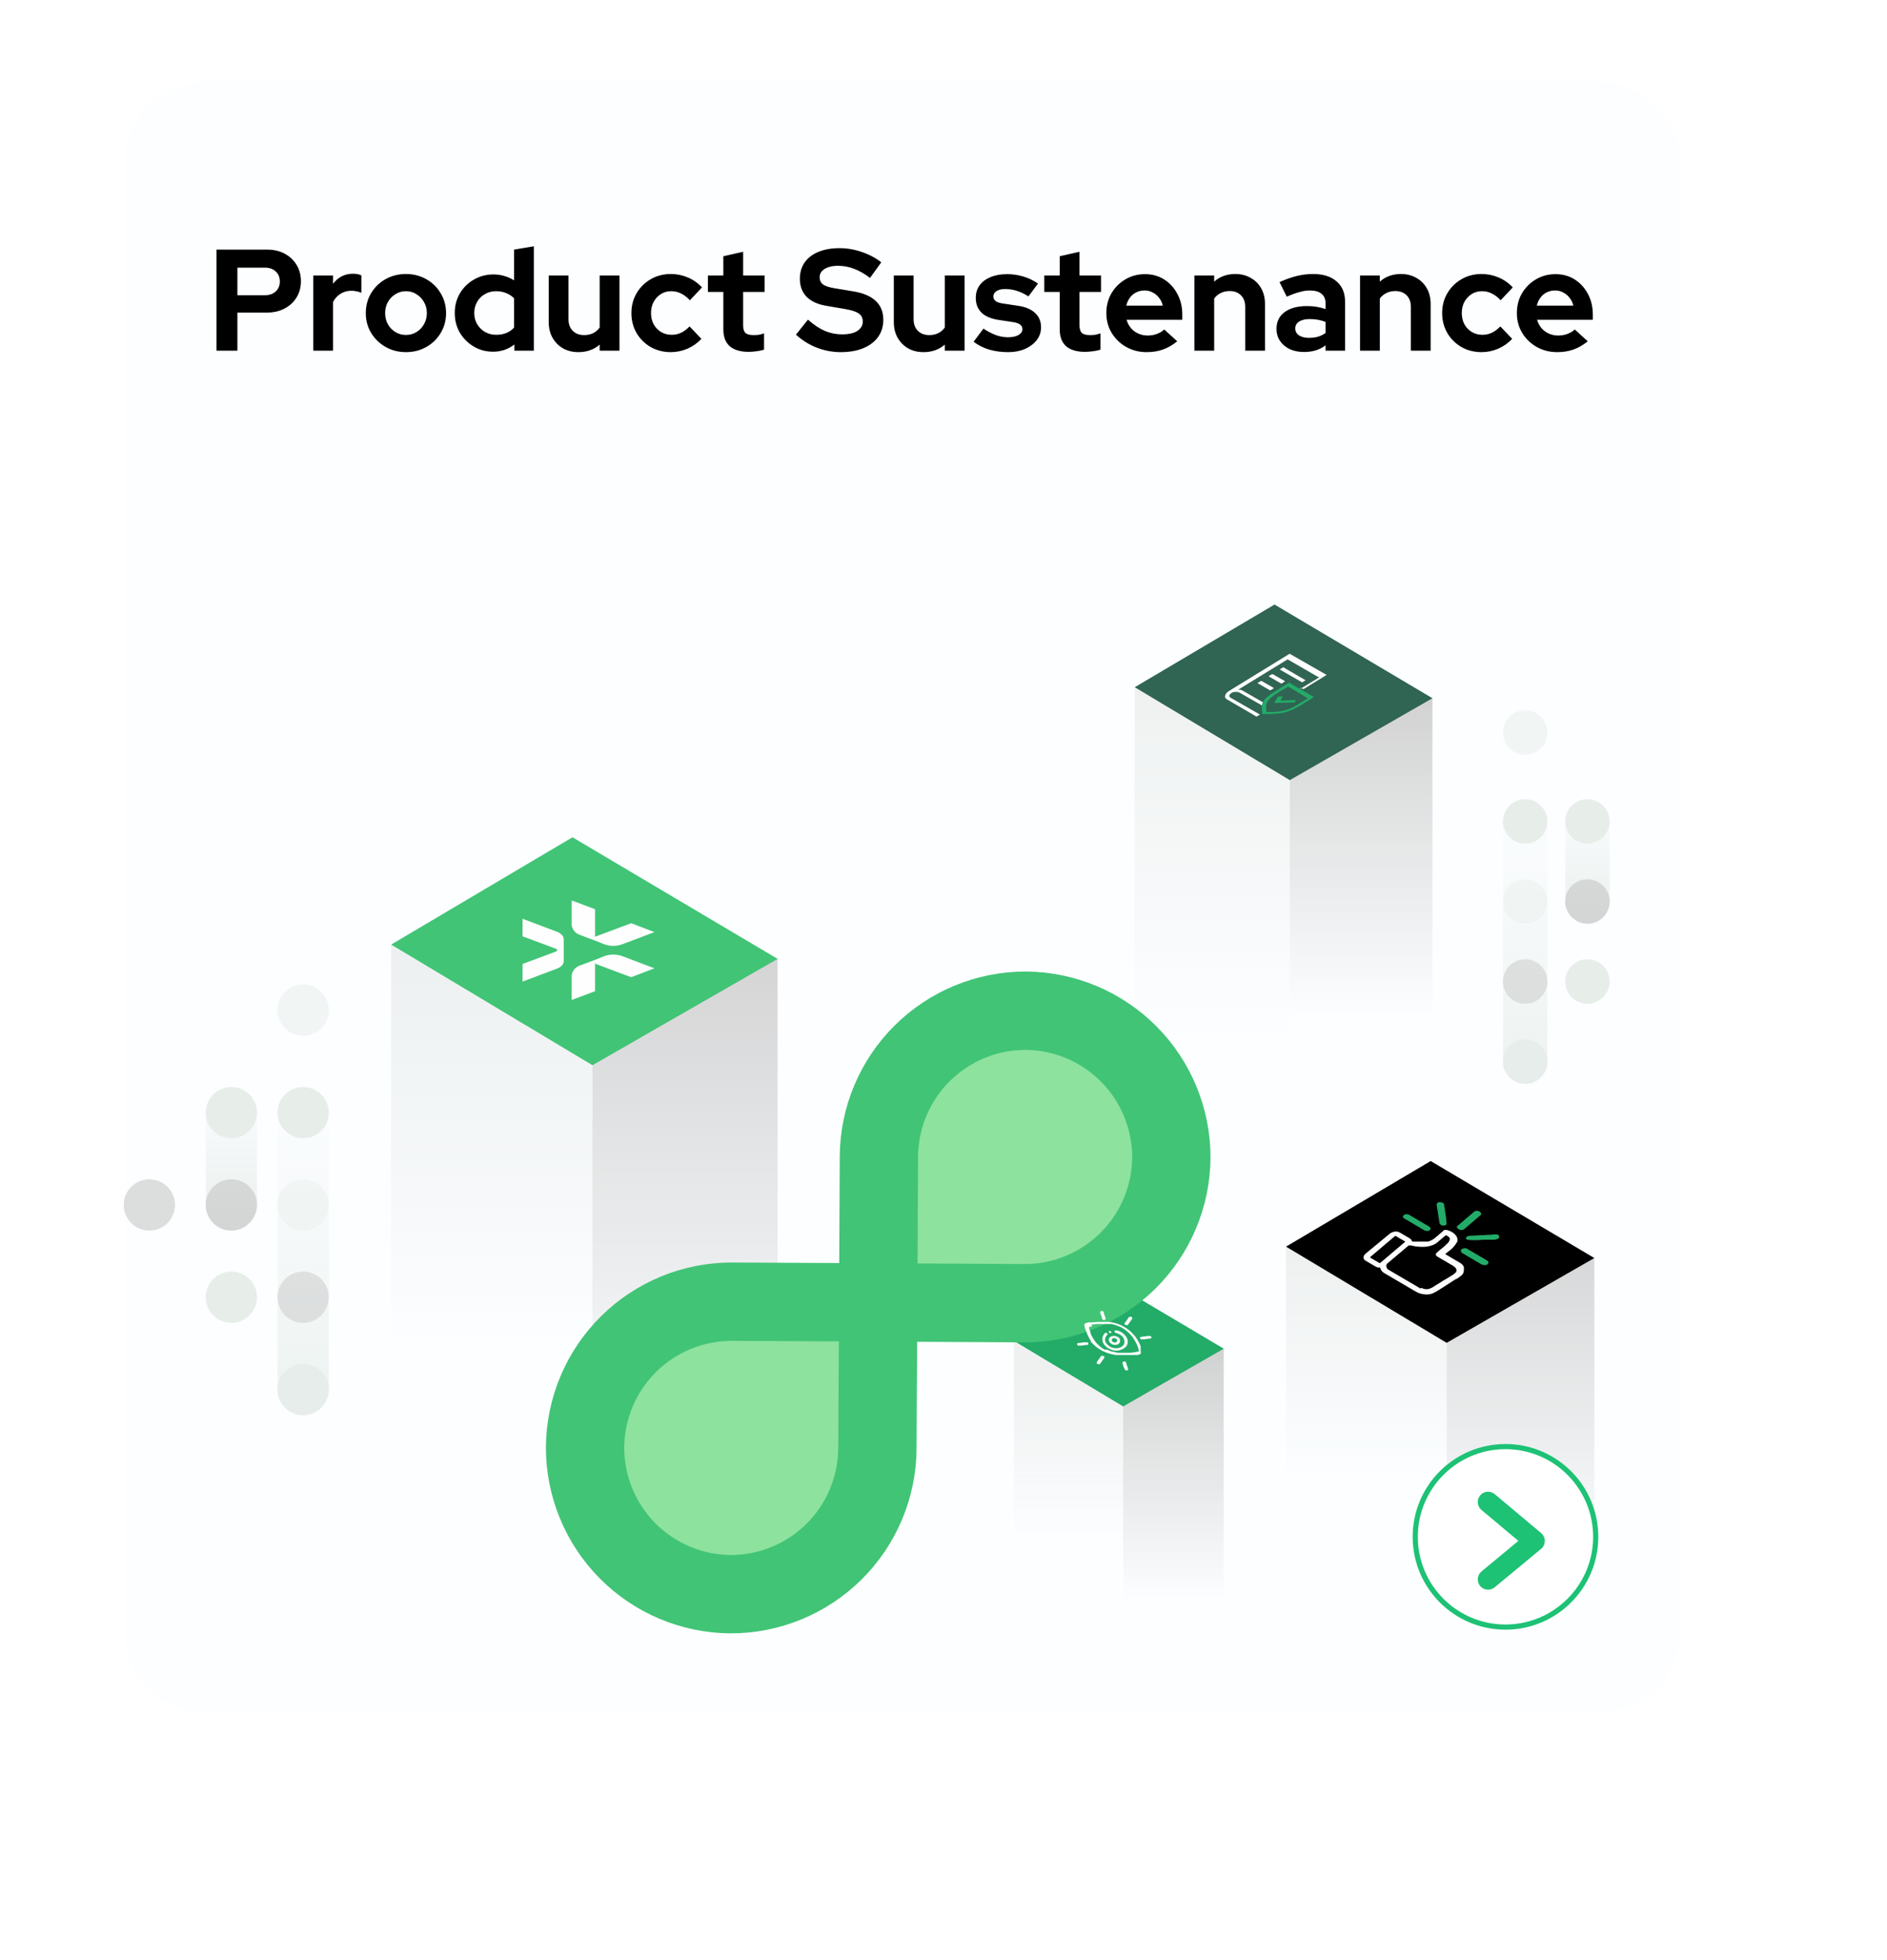 <svg xmlns="http://www.w3.org/2000/svg" width="183" height="190" viewBox="0 0 183 190" fill="none"><g filter="url(#filter0_d_5428_6135)"><path d="M12 16C12 11.582 15.582 8 20 8H155C159.418 8 163 11.582 163 16V158C163 162.418 159.418 166 155 166H20C15.582 166 12 162.418 12 158V16Z" fill="#FCFEFF"></path></g><rect x="19.953" y="119.309" width="13.919" height="4.971" rx="2.486" transform="rotate(-90 19.953 119.309)" fill="url(#paint0_linear_5428_6135)"></rect><rect x="26.913" y="137.204" width="31.815" height="4.971" rx="2.486" transform="rotate(-90 26.913 137.204)" fill="url(#paint1_linear_5428_6135)"></rect><circle opacity="0.5" cx="14.486" cy="116.824" r="2.486" transform="rotate(-90 14.486 116.824)" fill="#BDBDBD"></circle><circle opacity="0.5" cx="22.439" cy="116.824" r="2.486" transform="rotate(-90 22.439 116.824)" fill="#BDBDBD"></circle><circle cx="22.439" cy="125.77" r="2.486" transform="rotate(-90 22.439 125.77)" fill="#E7EEEA"></circle><circle cx="29.399" cy="134.719" r="2.486" transform="rotate(-90 29.399 134.719)" fill="#E6EDEA"></circle><circle opacity="0.4" cx="29.399" cy="125.769" r="2.486" transform="rotate(-90 29.399 125.769)" fill="#BDBDBD"></circle><circle opacity="0.4" cx="29.399" cy="116.824" r="2.486" transform="rotate(-90 29.399 116.824)" fill="#E7EEEA"></circle><circle opacity="0.5" cx="29.399" cy="97.932" r="2.486" transform="rotate(-90 29.399 97.932)" fill="#E7EFEB"></circle><circle cx="29.399" cy="107.874" r="2.486" transform="rotate(-90 29.399 107.874)" fill="#E7EEEA"></circle><circle cx="22.439" cy="107.874" r="2.486" transform="rotate(-90 22.439 107.874)" fill="#E7EEEA"></circle><rect width="12.071" height="4.311" rx="2.156" transform="matrix(4.37114e-08 -1 -1 -4.37114e-08 156.102 89.559)" fill="url(#paint2_linear_5428_6135)"></rect><rect width="27.591" height="4.311" rx="2.156" transform="matrix(4.37114e-08 -1 -1 -4.37114e-08 150.067 105.079)" fill="url(#paint3_linear_5428_6135)"></rect><circle opacity="0.5" cx="2.156" cy="2.156" r="2.156" transform="matrix(4.37114e-08 -1 -1 -4.37114e-08 156.102 89.559)" fill="#BDBDBD"></circle><circle cx="2.156" cy="2.156" r="2.156" transform="matrix(4.37114e-08 -1 -1 -4.37114e-08 156.102 97.317)" fill="#E7EEEA"></circle><circle cx="2.156" cy="2.156" r="2.156" transform="matrix(4.37114e-08 -1 -1 -4.37114e-08 150.067 105.079)" fill="#E6EDEA"></circle><circle opacity="0.4" cx="2.156" cy="2.156" r="2.156" transform="matrix(4.37114e-08 -1 -1 -4.37114e-08 150.067 97.316)" fill="#BDBDBD"></circle><circle opacity="0.4" cx="2.156" cy="2.156" r="2.156" transform="matrix(4.37114e-08 -1 -1 -4.37114e-08 150.067 89.559)" fill="#E7EEEA"></circle><circle opacity="0.5" cx="2.156" cy="2.156" r="2.156" transform="matrix(4.37114e-08 -1 -1 -4.37114e-08 150.067 73.175)" fill="#E7EFEB"></circle><circle cx="2.156" cy="2.156" r="2.156" transform="matrix(4.37114e-08 -1 -1 -4.37114e-08 150.067 81.797)" fill="#E7EEEA"></circle><circle cx="2.156" cy="2.156" r="2.156" transform="matrix(4.37114e-08 -1 -1 -4.37114e-08 156.102 81.797)" fill="#E7EEEA"></circle><path fill-rule="evenodd" clip-rule="evenodd" d="M50.778 92.117L57.453 103.275V159.781H37.929L37.93 91.579L50.778 92.117Z" fill="url(#paint4_linear_5428_6135)"></path><path fill-rule="evenodd" clip-rule="evenodd" d="M63.59 92.117L57.453 103.276V159.782H75.409V92.967L63.59 92.117Z" fill="url(#paint5_linear_5428_6135)"></path><path fill-rule="evenodd" clip-rule="evenodd" d="M57.456 103.276L37.933 91.579L55.52 81.176L75.412 92.967L57.456 103.276Z" fill="#41C476"></path><path fill-rule="evenodd" clip-rule="evenodd" d="M119.951 67.034L125.086 75.635V121.054L110.047 113.347V66.628L119.951 67.034Z" fill="url(#paint6_linear_5428_6135)"></path><path fill-rule="evenodd" clip-rule="evenodd" d="M129.815 67.032L125.085 75.633V121.493L138.916 116.414V67.693L129.815 67.032Z" fill="url(#paint7_linear_5428_6135)"></path><path fill-rule="evenodd" clip-rule="evenodd" d="M125.086 75.634L110.047 66.628L123.604 58.613L138.917 67.695L125.086 75.634Z" fill="#306453"></path><path fill-rule="evenodd" clip-rule="evenodd" d="M105.301 130.296L108.926 136.356V160.723H98.324V130.003L105.301 130.296Z" fill="url(#paint8_linear_5428_6135)"></path><path fill-rule="evenodd" clip-rule="evenodd" d="M112.256 130.295L108.923 136.356V160.722H118.675V130.758L112.256 130.295Z" fill="url(#paint9_linear_5428_6135)"></path><path fill-rule="evenodd" clip-rule="evenodd" d="M108.926 136.356L98.324 130.002L107.878 124.357L118.678 130.758L108.926 136.356Z" fill="#23AB68"></path><path fill-rule="evenodd" clip-rule="evenodd" d="M134.97 121.288L140.295 130.191V165.999H124.718V120.863L134.97 121.288Z" fill="url(#paint10_linear_5428_6135)"></path><path fill-rule="evenodd" clip-rule="evenodd" d="M145.199 121.289L140.299 130.192V166H154.621V121.969L145.199 121.289Z" fill="url(#paint11_linear_5428_6135)"></path><path fill-rule="evenodd" clip-rule="evenodd" d="M140.296 130.192L124.719 120.865L138.747 112.566L154.617 121.969L140.296 130.192Z" fill="black"></path><path fill-rule="evenodd" clip-rule="evenodd" d="M70.99 126.202L85.169 126.271L85.09 140.451C85.061 144.209 83.546 147.802 80.876 150.446C78.205 153.09 74.597 154.569 70.84 154.561C67.083 154.532 63.491 153.017 60.849 150.347C58.206 147.676 56.729 144.068 56.74 140.312C56.769 136.554 58.284 132.961 60.954 130.317C63.624 127.673 67.232 126.194 70.99 126.202Z" fill="#8DE29D"></path><path d="M70.99 126.202L85.169 126.271L85.09 140.451C85.061 144.209 83.546 147.802 80.876 150.446C78.205 153.09 74.597 154.569 70.84 154.561C67.083 154.532 63.491 153.017 60.849 150.347C58.206 147.676 56.729 144.068 56.74 140.312C56.769 136.554 58.284 132.961 60.954 130.317C63.624 127.673 67.232 126.194 70.99 126.202Z" stroke="#41C476" stroke-width="7.594" stroke-linecap="round" stroke-linejoin="round"></path><path fill-rule="evenodd" clip-rule="evenodd" d="M85.236 112.101L85.166 126.271L99.346 126.351C103.104 126.359 106.712 124.879 109.382 122.235C112.052 119.591 113.567 115.998 113.596 112.24C113.604 108.485 112.126 104.878 109.484 102.208C106.842 99.539 103.252 98.022 99.496 97.991C95.737 97.98 92.126 99.459 89.454 102.103C86.782 104.747 85.265 108.342 85.236 112.101Z" fill="#8DE29D"></path><path d="M85.236 112.101L85.166 126.271L99.346 126.351C103.104 126.359 106.712 124.879 109.382 122.235C112.052 119.591 113.567 115.998 113.596 112.24C113.604 108.485 112.126 104.878 109.484 102.208C106.842 99.539 103.252 98.022 99.496 97.991C95.737 97.98 92.126 99.459 89.454 102.103C86.782 104.747 85.265 108.342 85.236 112.101Z" stroke="#41C476" stroke-width="7.594" stroke-linecap="round" stroke-linejoin="round"></path><path fill-rule="evenodd" clip-rule="evenodd" d="M50.676 90.778L53.923 91.986C53.957 91.996 53.986 92.016 54.008 92.043C54.074 92.118 54.008 92.213 53.923 92.251L50.676 93.459V95.168L54.084 93.884C54.245 93.818 54.39 93.718 54.509 93.591C54.602 93.483 54.658 93.347 54.669 93.204V91.052C54.667 90.907 54.61 90.768 54.509 90.665C54.393 90.532 54.247 90.428 54.084 90.362L50.676 89.079V90.778Z" fill="#FEFEFE"></path><path fill-rule="evenodd" clip-rule="evenodd" d="M57.623 93.391L57.982 93.532L60.267 94.391L61.211 94.741L63.467 93.882L60.304 92.683C59.768 92.504 59.188 92.504 58.652 92.683L57.708 93.06L57.255 93.23L56.254 93.608C56.043 93.672 55.855 93.795 55.711 93.962C55.567 94.129 55.474 94.334 55.442 94.552V96.95L57.708 96.1V93.391H57.623Z" fill="#FEFEFE"></path><path fill-rule="evenodd" clip-rule="evenodd" d="M57.623 90.843L57.982 90.72L60.267 89.861L61.211 89.511L63.467 90.37L60.295 91.569C59.762 91.749 59.185 91.749 58.652 91.569L57.708 91.192L57.245 91.022L56.254 90.644C56.043 90.58 55.855 90.457 55.711 90.29C55.567 90.123 55.474 89.918 55.442 89.7V87.302L57.708 88.152V90.843H57.623Z" fill="#FEFEFE"></path><path fill-rule="evenodd" clip-rule="evenodd" d="M140.023 118.825C139.924 118.835 139.824 118.812 139.74 118.759C139.691 118.728 139.652 118.684 139.625 118.633C139.599 118.581 139.586 118.524 139.589 118.466L139.343 116.928C139.317 116.848 139.317 116.762 139.343 116.682C139.383 116.626 139.439 116.584 139.504 116.559C139.572 116.545 139.643 116.545 139.711 116.559C139.786 116.566 139.86 116.585 139.929 116.616C139.969 116.645 140.003 116.683 140.026 116.727C140.049 116.772 140.061 116.821 140.061 116.871C140.117 117.305 140.193 117.749 140.259 118.183C140.255 118.214 140.255 118.246 140.259 118.278C140.259 118.438 140.325 118.646 140.259 118.731C140.184 118.792 140.091 118.828 139.995 118.834M141.373 118.834L142.968 117.475C143.021 117.433 143.083 117.405 143.149 117.393C143.215 117.382 143.283 117.387 143.346 117.409C143.394 117.418 143.439 117.437 143.478 117.466C143.518 117.483 143.553 117.509 143.582 117.541C143.602 117.558 143.618 117.579 143.629 117.603C143.64 117.626 143.645 117.652 143.645 117.678C143.645 117.704 143.64 117.73 143.629 117.753C143.618 117.777 143.602 117.798 143.582 117.815L141.987 119.174C141.934 119.215 141.872 119.242 141.806 119.254C141.74 119.265 141.673 119.261 141.609 119.24C141.561 119.231 141.516 119.212 141.477 119.184C141.436 119.164 141.401 119.135 141.373 119.099C141.346 119.082 141.325 119.058 141.311 119.03C141.297 119.002 141.291 118.97 141.294 118.939C141.297 118.908 141.309 118.878 141.328 118.853C141.346 118.828 141.372 118.808 141.401 118.797L141.373 118.834ZM143.714 122.611L141.826 121.497C141.756 121.457 141.703 121.393 141.675 121.317C141.665 121.282 141.666 121.245 141.676 121.21C141.686 121.175 141.705 121.144 141.732 121.119C141.798 121.07 141.876 121.04 141.958 121.034C142.041 121.006 142.13 121.006 142.213 121.034L144.224 122.214C144.273 122.235 144.313 122.274 144.334 122.324C144.355 122.373 144.356 122.428 144.337 122.479L144.262 122.573C144.225 122.602 144.184 122.625 144.139 122.639C144.007 122.677 143.865 122.663 143.743 122.601L143.714 122.611ZM136.058 118.004C136.053 117.964 136.059 117.923 136.076 117.886C136.092 117.85 136.119 117.818 136.152 117.796C136.216 117.744 136.297 117.717 136.379 117.721C136.467 117.712 136.555 117.728 136.634 117.768L138.645 118.948C138.67 118.968 138.691 118.994 138.706 119.023C138.72 119.053 138.729 119.085 138.73 119.118C138.721 119.182 138.691 119.242 138.645 119.288C138.568 119.335 138.479 119.358 138.39 119.354C138.297 119.349 138.207 119.323 138.125 119.278L136.237 118.164C136.16 118.134 136.096 118.077 136.058 118.004ZM142.166 120.09C142.165 120.051 142.175 120.012 142.193 119.978C142.211 119.943 142.237 119.914 142.27 119.892C142.377 119.826 142.503 119.796 142.629 119.807H142.666L144.498 119.712H144.639C144.848 119.666 145.064 119.666 145.272 119.712C145.32 119.739 145.357 119.783 145.376 119.835C145.387 119.859 145.393 119.885 145.393 119.911C145.393 119.937 145.387 119.963 145.376 119.986C145.376 119.986 145.319 120.081 145.234 120.118C145.124 120.166 145.005 120.191 144.885 120.194H144.318H144.035H143.818C143.304 120.257 142.784 120.257 142.27 120.194C142.233 120.167 142.204 120.131 142.185 120.09H142.166Z" fill="#23AB68"></path><path fill-rule="evenodd" clip-rule="evenodd" d="M137.755 124.924L134.649 123.102C134.591 123.071 134.543 123.025 134.508 122.97C134.478 122.917 134.458 122.859 134.451 122.8C134.433 122.744 134.433 122.685 134.451 122.63C134.476 122.576 134.511 122.528 134.555 122.488L136.613 120.751C136.613 120.751 136.669 120.751 136.717 120.751H136.792H136.839C137.077 120.814 137.321 120.855 137.566 120.874C137.808 120.892 138.051 120.892 138.293 120.874C138.509 120.849 138.722 120.798 138.926 120.723C139.094 120.661 139.25 120.572 139.388 120.458L139.672 120.213L140.2 119.769C140.211 119.765 140.222 119.763 140.233 119.763C140.245 119.763 140.256 119.765 140.266 119.769L140.399 119.845L140.512 119.93C140.546 119.966 140.575 120.007 140.597 120.052C140.605 120.09 140.605 120.128 140.597 120.166C140.597 120.402 140.172 120.751 139.86 121.015L139.757 121.091L139.681 121.157L139.568 121.251C139.485 121.316 139.407 121.386 139.332 121.459C139.305 121.482 139.283 121.511 139.268 121.544C139.254 121.577 139.246 121.612 139.247 121.648C139.247 121.761 139.483 121.884 139.681 121.997L139.804 122.073L140.021 122.195L140.71 122.601C140.882 122.689 141.038 122.804 141.173 122.941C141.225 123.001 141.254 123.079 141.254 123.158C141.254 123.238 141.225 123.315 141.173 123.376C141.046 123.499 140.903 123.604 140.748 123.687L140.55 123.81L140.351 123.933L140.144 124.055L139.936 124.178L139.53 124.433L139.36 124.537L139.133 124.678C138.965 124.803 138.777 124.899 138.576 124.962C138.455 124.994 138.327 125.001 138.203 124.983C138.078 124.965 137.958 124.923 137.85 124.858M132.884 121.874L135.291 119.835C135.303 119.829 135.316 119.825 135.329 119.825C135.342 119.825 135.355 119.829 135.367 119.835L135.81 120.1L136.254 120.355V120.411L133.847 122.45C133.822 122.46 133.796 122.46 133.771 122.45L132.884 121.931C132.884 121.931 132.865 121.874 132.884 121.874ZM136.906 120.307C136.906 120.222 136.849 120.137 136.632 120.015L135.782 119.514C135.699 119.468 135.61 119.433 135.518 119.41C135.43 119.396 135.341 119.396 135.253 119.41C135.162 119.421 135.072 119.447 134.989 119.486C134.899 119.521 134.816 119.573 134.744 119.637L132.459 121.525C132.39 121.576 132.332 121.64 132.289 121.714C132.253 121.774 132.233 121.842 132.232 121.912C132.235 121.975 132.251 122.036 132.28 122.092C132.327 122.146 132.381 122.193 132.44 122.233L133.441 122.819L133.611 122.885H133.781C133.79 122.88 133.799 122.878 133.809 122.878C133.819 122.878 133.828 122.88 133.837 122.885C133.849 122.94 133.868 122.994 133.894 123.045L133.979 123.196L134.092 123.319C134.135 123.359 134.183 123.394 134.234 123.423L137.34 125.245C137.59 125.382 137.867 125.466 138.152 125.49C138.293 125.509 138.436 125.509 138.576 125.49C138.71 125.475 138.84 125.44 138.964 125.386L139.237 125.245L139.511 125.084L139.69 124.971C140.163 124.669 140.635 124.376 141.154 124.027H141.201C141.396 123.917 141.58 123.787 141.749 123.64C141.819 123.577 141.874 123.5 141.912 123.414C141.949 123.327 141.968 123.234 141.966 123.14V123.036V122.932C141.971 122.897 141.971 122.862 141.966 122.828C141.947 122.788 141.925 122.75 141.9 122.715L141.843 122.649L141.786 122.573L141.701 122.507L141.616 122.45L140.191 121.61V121.553L140.399 121.384C140.792 121.123 141.116 120.769 141.343 120.355C141.347 120.326 141.347 120.298 141.343 120.27C141.347 120.238 141.347 120.206 141.343 120.175C141.337 120.055 141.301 119.938 141.239 119.835C141.15 119.718 141.045 119.613 140.927 119.524C140.824 119.457 140.717 119.397 140.606 119.344L140.285 119.241H140.219C140.164 119.235 140.108 119.243 140.057 119.264C140.006 119.286 139.961 119.32 139.927 119.363C139.927 119.363 139.926 119.41 139.87 119.42L139.662 119.599C139.492 119.75 139.303 119.92 139.115 120.062C138.933 120.2 138.729 120.306 138.51 120.373H138.331H138.142H137.481H137.255H137.17H137.094H137L136.906 120.307Z" fill="#FEFEFE"></path><path d="M124.531 64.739L126.617 65.957L126.315 66.136C126.306 66.143 126.294 66.147 126.282 66.147C126.27 66.147 126.259 66.143 126.249 66.136L124.135 64.928C124.135 64.928 124.135 64.928 124.135 64.881L124.437 64.701C124.447 64.697 124.458 64.695 124.47 64.695C124.481 64.695 124.492 64.697 124.503 64.701M123.427 65.362L124.597 66.032C124.597 66.032 124.597 66.032 124.597 66.08L124.295 66.259C124.285 66.263 124.273 66.266 124.262 66.266C124.251 66.266 124.239 66.263 124.229 66.259L123.058 65.589C123.058 65.589 123.058 65.589 123.058 65.541L123.36 65.362C123.378 65.357 123.397 65.359 123.414 65.365C123.431 65.372 123.445 65.384 123.455 65.4L123.427 65.362ZM122.35 66.023L123.521 66.693C123.521 66.693 123.521 66.693 123.521 66.74L123.219 66.92C123.208 66.924 123.197 66.927 123.186 66.927C123.174 66.927 123.163 66.924 123.153 66.92L121.982 66.249C121.982 66.249 121.982 66.249 121.982 66.202L122.284 66.023C122.302 66.018 122.321 66.019 122.338 66.026C122.355 66.033 122.369 66.045 122.379 66.061L122.35 66.023ZM126.032 66.835L127.92 65.683L124.871 63.927L120.066 66.873C120.135 66.867 120.204 66.867 120.273 66.873C120.356 66.888 120.436 66.916 120.509 66.957L122.482 68.09C122.459 68.139 122.44 68.19 122.426 68.242V68.392C122.426 68.392 122.426 68.392 122.379 68.392L120.179 67.137C120.133 67.11 120.081 67.094 120.028 67.09C119.962 67.08 119.895 67.08 119.83 67.09C119.761 67.081 119.691 67.081 119.622 67.09C119.556 67.115 119.493 67.147 119.433 67.184C119.379 67.209 119.333 67.248 119.301 67.297C119.266 67.331 119.24 67.374 119.226 67.42C119.211 67.457 119.211 67.497 119.226 67.533C119.246 67.571 119.275 67.604 119.31 67.628L122.19 69.28L121.888 69.459C121.878 69.466 121.867 69.47 121.855 69.47C121.843 69.47 121.831 69.466 121.822 69.459L118.989 67.807C118.915 67.771 118.856 67.711 118.82 67.637C118.796 67.567 118.796 67.491 118.82 67.42C118.847 67.333 118.892 67.253 118.952 67.184C119.028 67.101 119.117 67.031 119.216 66.976L125.041 63.398H125.098L128.657 65.438L126.438 66.797C126.428 66.802 126.416 66.804 126.405 66.804C126.394 66.804 126.382 66.802 126.372 66.797L126.155 66.674C126.155 66.674 126.042 66.882 126.06 66.873L126.032 66.835Z" fill="#FEFEFE"></path><path fill-rule="evenodd" clip-rule="evenodd" d="M125.859 67.118L124.915 66.57L123.971 67.137C122.706 67.921 122.734 68.26 122.819 69.025H123.017C123.473 69.043 123.928 69.011 124.377 68.931C124.914 68.806 125.425 68.589 125.887 68.289L126.831 67.713L125.859 67.118ZM125.141 66.259L127.435 67.581L126.17 68.364C125.637 68.708 125.05 68.96 124.433 69.11C123.919 69.197 123.397 69.235 122.876 69.223H122.413V69.072C122.319 68.251 122.281 67.873 123.754 66.967L125.019 66.183C125.029 66.179 125.04 66.177 125.052 66.177C125.063 66.177 125.074 66.179 125.085 66.183L125.141 66.259ZM124.386 67.562L124.16 67.921L125.67 67.873L125.576 68.1H125.519L123.555 68.156L123.961 67.524C123.97 67.52 123.98 67.518 123.99 67.518C123.999 67.518 124.009 67.52 124.018 67.524H124.367C124.367 67.524 124.396 67.59 124.386 67.6V67.562Z" fill="#23AB68"></path><path fill-rule="evenodd" clip-rule="evenodd" d="M105.93 128.587L105.599 128.672C105.634 128.85 105.688 129.024 105.76 129.191V129.276L105.864 129.502L105.987 129.729C106.043 129.823 106.09 129.889 106.138 129.955C106.186 130.031 106.24 130.104 106.298 130.173L106.496 130.38L106.657 130.522L106.827 130.664L107.034 130.796L107.138 130.852H107.195H107.261H107.355C107.515 130.926 107.679 130.989 107.846 131.041C108.007 131.041 108.177 131.117 108.356 131.154H108.649H108.97H109.272H109.565H109.659L110.131 131.088L110.461 131.013C110.431 130.842 110.384 130.674 110.32 130.512C110.241 130.316 110.146 130.127 110.037 129.946C109.928 129.753 109.798 129.572 109.649 129.408C109.496 129.237 109.325 129.082 109.14 128.945L109.036 128.87L108.941 128.813L108.724 128.681L108.252 128.492L108.026 128.426L107.809 128.369H107.705H107.591H107.393H106.836C106.657 128.36 106.477 128.36 106.298 128.369L105.826 128.436M105.194 128.7C105.194 128.568 105.109 128.407 105.194 128.332C105.312 128.271 105.44 128.23 105.571 128.209H105.779H105.883H105.939L106.43 128.162H107.091C107.229 128.152 107.368 128.152 107.506 128.162H107.563C107.982 128.213 108.39 128.331 108.772 128.511C109.147 128.69 109.489 128.933 109.782 129.229L110.018 129.483L110.074 129.55L110.178 129.691C110.263 129.814 110.395 130.059 110.471 130.191C110.507 130.247 110.535 130.308 110.556 130.371C110.574 130.426 110.596 130.48 110.622 130.531C110.626 130.566 110.626 130.601 110.622 130.635V130.701C110.627 130.761 110.627 130.821 110.622 130.881C110.625 130.922 110.625 130.963 110.622 131.003C110.622 131.136 110.669 131.202 110.622 131.249C110.575 131.296 110.49 131.324 110.301 131.372H110.197H109.999H109.885H109.782H109.555H109.13H108.668H108.215C107.75 131.31 107.3 131.169 106.883 130.956C106.49 130.752 106.138 130.477 105.845 130.144L105.703 129.974L105.845 130.088C105.634 129.773 105.463 129.434 105.335 129.078L105.194 128.7Z" fill="#FEFEFE"></path><path fill-rule="evenodd" clip-rule="evenodd" d="M109.069 128.284L109.513 127.661C109.513 127.661 109.56 127.661 109.598 127.661H109.702C109.744 127.682 109.78 127.714 109.805 127.755C109.815 127.769 109.82 127.785 109.82 127.802C109.82 127.819 109.815 127.835 109.805 127.849L109.362 128.473C109.331 128.479 109.298 128.479 109.267 128.473H109.163C109.123 128.449 109.087 128.416 109.06 128.378C109.049 128.365 109.043 128.348 109.043 128.331C109.043 128.314 109.049 128.297 109.06 128.284" fill="#FEFEFE"></path><path fill-rule="evenodd" clip-rule="evenodd" d="M106.355 132.079L106.798 131.456C106.826 131.447 106.856 131.447 106.883 131.456C106.92 131.441 106.96 131.441 106.997 131.456C107.037 131.476 107.073 131.505 107.101 131.541C107.11 131.555 107.115 131.571 107.115 131.588C107.115 131.605 107.11 131.621 107.101 131.635L106.657 132.258C106.657 132.258 106.657 132.258 106.572 132.258C106.538 132.269 106.502 132.269 106.468 132.258C106.426 132.241 106.39 132.211 106.364 132.173C106.354 132.16 106.348 132.143 106.348 132.126C106.348 132.109 106.354 132.092 106.364 132.079" fill="#FEFEFE"></path><path fill-rule="evenodd" clip-rule="evenodd" d="M110.564 129.765C110.555 129.748 110.55 129.728 110.55 129.709C110.55 129.689 110.555 129.669 110.564 129.652C110.564 129.652 110.706 129.595 110.781 129.586H110.904C111.121 129.539 111.343 129.52 111.565 129.529C111.607 129.547 111.641 129.581 111.659 129.624C111.668 129.639 111.673 129.657 111.673 129.675C111.673 129.694 111.668 129.712 111.659 129.727C111.659 129.727 111.518 129.794 111.442 129.794H111.319C111.103 129.845 110.88 129.864 110.659 129.85C110.619 129.832 110.586 129.803 110.564 129.765Z" fill="#FEFEFE"></path><path fill-rule="evenodd" clip-rule="evenodd" d="M106.856 127.717C106.79 127.547 106.658 127.226 106.696 127.179C106.706 127.161 106.721 127.145 106.739 127.133C106.757 127.122 106.778 127.115 106.799 127.113C106.846 127.1 106.895 127.1 106.941 127.113C107.007 127.113 107.035 127.236 107.054 127.292V127.368C107.13 127.528 107.262 127.849 107.215 127.906C107.204 127.925 107.189 127.94 107.171 127.952C107.153 127.963 107.132 127.97 107.111 127.972C107.064 127.981 107.016 127.981 106.969 127.972C106.915 127.925 106.875 127.862 106.856 127.793C106.859 127.768 106.859 127.742 106.856 127.717Z" fill="#FEFEFE"></path><path fill-rule="evenodd" clip-rule="evenodd" d="M108.878 132.259C108.878 132.202 108.811 132.108 108.878 132.07C108.888 132.051 108.903 132.035 108.921 132.024C108.939 132.012 108.96 132.005 108.981 132.004C109.028 131.99 109.077 131.99 109.123 132.004C109.179 132.049 109.219 132.112 109.236 132.183V132.259C109.302 132.419 109.435 132.74 109.397 132.797C109.386 132.815 109.371 132.831 109.353 132.843C109.335 132.854 109.314 132.861 109.293 132.863C109.246 132.872 109.198 132.872 109.151 132.863C109.037 132.704 108.953 132.524 108.906 132.334V132.259H108.878Z" fill="#FEFEFE"></path><path fill-rule="evenodd" clip-rule="evenodd" d="M104.471 130.371C104.462 130.355 104.457 130.337 104.457 130.319C104.457 130.301 104.462 130.283 104.471 130.267C104.471 130.22 104.613 130.201 104.688 130.192H104.782C104.999 130.145 105.222 130.126 105.443 130.135C105.443 130.135 105.528 130.192 105.538 130.23C105.552 130.266 105.552 130.306 105.538 130.343C105.538 130.39 105.387 130.399 105.321 130.409H105.226C105.009 130.456 104.787 130.475 104.565 130.466C104.525 130.444 104.492 130.411 104.471 130.371Z" fill="#FEFEFE"></path><path fill-rule="evenodd" clip-rule="evenodd" d="M107.827 129.833C107.873 129.783 107.933 129.75 108 129.738C108.066 129.727 108.135 129.736 108.195 129.767C108.516 129.908 108.299 130.286 107.968 130.126C107.94 130.116 107.913 130.101 107.89 130.081C107.867 130.061 107.849 130.036 107.836 130.009C107.822 129.982 107.815 129.952 107.813 129.922C107.812 129.892 107.816 129.861 107.827 129.833ZM107.562 129.049C107.44 129.21 107.723 129.285 107.78 129.21C107.836 129.134 107.61 128.974 107.562 129.049ZM108.082 129.049C108.082 129.049 108.082 129.153 108.157 129.2C108.233 129.248 108.912 129.361 109.026 129.927C109.059 130.041 109.059 130.163 109.026 130.277C108.969 130.409 108.869 130.519 108.743 130.588C108.664 130.636 108.578 130.671 108.488 130.692C108.241 130.746 107.985 130.719 107.755 130.615C107.525 130.512 107.335 130.336 107.213 130.116C107.183 130.043 107.167 129.964 107.167 129.885C107.167 129.805 107.183 129.727 107.213 129.654C107.27 129.493 107.525 129.342 107.345 129.248C107.166 129.153 107.09 129.323 107.024 129.418C106.929 129.577 106.89 129.764 106.912 129.948C106.934 130.133 107.017 130.305 107.147 130.437C107.271 130.582 107.426 130.698 107.6 130.777C107.857 130.922 108.154 130.978 108.446 130.937C108.738 130.896 109.008 130.76 109.215 130.55C109.316 130.414 109.37 130.248 109.37 130.078C109.37 129.908 109.316 129.743 109.215 129.606C109.013 129.305 108.707 129.089 108.355 129.002C108.261 129.002 108.129 128.964 108.082 129.04V129.049ZM107.619 129.672C107.574 129.719 107.544 129.778 107.532 129.842C107.52 129.906 107.528 129.971 107.553 130.031C107.628 130.181 107.758 130.297 107.916 130.355C108.074 130.413 108.248 130.409 108.403 130.343C108.471 130.311 108.528 130.26 108.569 130.196C108.609 130.133 108.63 130.059 108.63 129.984C108.63 129.909 108.609 129.835 108.569 129.772C108.528 129.708 108.471 129.657 108.403 129.625C108.31 129.568 108.206 129.533 108.098 129.523C107.99 129.513 107.881 129.529 107.78 129.569C107.721 129.59 107.666 129.622 107.619 129.663V129.672Z" fill="#FEFEFE"></path><path d="M155 149C155 153.971 150.971 158 146 158C141.029 158 137 153.971 137 149C137 144.029 141.029 140 146 140C150.971 140 155 144.029 155 149Z" fill="white"></path><path fill-rule="evenodd" clip-rule="evenodd" d="M146 157.5C150.694 157.5 154.5 153.694 154.5 149C154.5 144.306 150.694 140.5 146 140.5C141.306 140.5 137.5 144.306 137.5 149C137.5 153.694 141.306 157.5 146 157.5ZM146 158C150.971 158 155 153.971 155 149C155 144.029 150.971 140 146 140C141.029 140 137 144.029 137 149C137 153.971 141.029 158 146 158Z" fill="#1DC275"></path><path fill-rule="evenodd" clip-rule="evenodd" d="M143.546 144.982C143.901 144.559 144.532 144.504 144.955 144.859L149.455 148.633C149.683 148.824 149.813 149.106 149.813 149.403C149.812 149.699 149.679 149.981 149.45 150.17L144.95 153.895C144.525 154.247 143.894 154.188 143.542 153.763C143.19 153.337 143.249 152.707 143.675 152.355L147.25 149.394L143.67 146.391C143.247 146.036 143.191 145.406 143.546 144.982Z" fill="#1DC275"></path><path d="M20.993 34V24.2H25.907C26.551 24.2 27.116 24.331 27.601 24.592C28.096 24.853 28.483 25.217 28.763 25.684C29.043 26.141 29.183 26.673 29.183 27.28C29.183 27.859 29.043 28.377 28.763 28.834C28.483 29.291 28.096 29.651 27.601 29.912C27.107 30.173 26.542 30.304 25.907 30.304H23.023V34H20.993ZM23.023 28.624H25.683C26.122 28.624 26.472 28.503 26.733 28.26C27.004 28.017 27.139 27.695 27.139 27.294C27.139 26.883 27.004 26.557 26.733 26.314C26.472 26.071 26.122 25.95 25.683 25.95H23.023V28.624ZM30.383 34V26.706H32.301V27.518C32.534 27.201 32.814 26.958 33.141 26.79C33.468 26.622 33.836 26.538 34.247 26.538C34.602 26.547 34.868 26.603 35.045 26.706V28.386C34.905 28.321 34.751 28.274 34.583 28.246C34.415 28.209 34.242 28.19 34.065 28.19C33.692 28.19 33.351 28.283 33.043 28.47C32.735 28.657 32.488 28.923 32.301 29.268V34H30.383ZM39.367 34.14C38.639 34.14 37.981 33.972 37.393 33.636C36.805 33.3 36.338 32.847 35.993 32.278C35.647 31.709 35.475 31.069 35.475 30.36C35.475 29.651 35.643 29.011 35.979 28.442C36.324 27.863 36.791 27.406 37.379 27.07C37.976 26.734 38.639 26.566 39.367 26.566C40.095 26.566 40.753 26.734 41.341 27.07C41.938 27.406 42.405 27.863 42.741 28.442C43.086 29.011 43.259 29.651 43.259 30.36C43.259 31.069 43.086 31.709 42.741 32.278C42.405 32.847 41.943 33.3 41.355 33.636C40.767 33.972 40.104 34.14 39.367 34.14ZM39.367 32.474C39.749 32.474 40.09 32.381 40.389 32.194C40.697 32.007 40.939 31.755 41.117 31.438C41.303 31.111 41.397 30.752 41.397 30.36C41.397 29.959 41.303 29.599 41.117 29.282C40.939 28.965 40.697 28.713 40.389 28.526C40.09 28.33 39.749 28.232 39.367 28.232C38.993 28.232 38.653 28.33 38.345 28.526C38.037 28.713 37.794 28.965 37.617 29.282C37.439 29.599 37.351 29.959 37.351 30.36C37.351 30.752 37.439 31.111 37.617 31.438C37.794 31.755 38.037 32.007 38.345 32.194C38.653 32.381 38.993 32.474 39.367 32.474ZM47.812 34.098C47.121 34.098 46.496 33.93 45.936 33.594C45.376 33.258 44.928 32.81 44.592 32.25C44.265 31.681 44.102 31.046 44.102 30.346C44.102 29.646 44.265 29.016 44.592 28.456C44.928 27.887 45.38 27.439 45.95 27.112C46.519 26.776 47.158 26.608 47.868 26.608C48.232 26.608 48.582 26.659 48.918 26.762C49.254 26.855 49.566 26.995 49.856 27.182V24.2L51.774 23.878V34H49.884V33.398C49.286 33.865 48.596 34.098 47.812 34.098ZM48.12 32.46C48.474 32.46 48.796 32.404 49.086 32.292C49.384 32.171 49.641 31.993 49.856 31.76V28.918C49.641 28.703 49.384 28.535 49.086 28.414C48.787 28.293 48.465 28.232 48.12 28.232C47.718 28.232 47.354 28.325 47.028 28.512C46.71 28.689 46.458 28.941 46.272 29.268C46.085 29.585 45.992 29.945 45.992 30.346C45.992 30.747 46.085 31.107 46.272 31.424C46.458 31.741 46.71 31.993 47.028 32.18C47.354 32.367 47.718 32.46 48.12 32.46ZM56.098 34.14C55.538 34.14 55.038 34.019 54.6 33.776C54.17 33.524 53.83 33.179 53.578 32.74C53.335 32.301 53.214 31.797 53.214 31.228V26.706H55.132V30.948C55.132 31.415 55.267 31.788 55.538 32.068C55.818 32.348 56.191 32.488 56.658 32.488C56.975 32.488 57.26 32.427 57.512 32.306C57.773 32.175 57.988 31.993 58.156 31.76V26.706H60.074V34H58.156V33.412C57.596 33.897 56.91 34.14 56.098 34.14ZM65.055 34.14C64.336 34.14 63.687 33.977 63.108 33.65C62.53 33.314 62.072 32.861 61.736 32.292C61.401 31.713 61.233 31.069 61.233 30.36C61.233 29.641 61.401 28.997 61.736 28.428C62.072 27.859 62.53 27.406 63.108 27.07C63.687 26.734 64.336 26.566 65.055 26.566C65.633 26.566 66.184 26.678 66.707 26.902C67.239 27.126 67.696 27.448 68.079 27.868L66.903 29.114C66.632 28.815 66.347 28.596 66.049 28.456C65.759 28.307 65.442 28.232 65.097 28.232C64.723 28.232 64.387 28.325 64.088 28.512C63.799 28.699 63.566 28.951 63.389 29.268C63.221 29.585 63.136 29.949 63.136 30.36C63.136 30.752 63.221 31.111 63.389 31.438C63.566 31.755 63.809 32.007 64.117 32.194C64.424 32.371 64.765 32.46 65.138 32.46C65.465 32.46 65.769 32.395 66.049 32.264C66.338 32.124 66.613 31.919 66.874 31.648L68.022 32.852C67.649 33.253 67.201 33.571 66.678 33.804C66.156 34.028 65.615 34.14 65.055 34.14ZM72.614 34.112C71.802 34.112 71.186 33.93 70.766 33.566C70.356 33.193 70.15 32.651 70.15 31.942V28.302H68.652V26.706H70.15V24.844L72.068 24.41V26.706H74.154V28.302H72.068V31.55C72.068 31.886 72.143 32.129 72.292 32.278C72.442 32.418 72.703 32.488 73.076 32.488C73.263 32.488 73.431 32.479 73.58 32.46C73.739 32.432 73.912 32.385 74.098 32.32V33.902C73.902 33.967 73.655 34.019 73.356 34.056C73.067 34.093 72.82 34.112 72.614 34.112ZM81.532 34.14C80.739 34.14 79.964 33.995 79.208 33.706C78.452 33.407 77.78 32.987 77.192 32.446L78.354 30.99C78.924 31.494 79.47 31.858 79.992 32.082C80.524 32.306 81.084 32.418 81.672 32.418C82.083 32.418 82.438 32.371 82.736 32.278C83.035 32.175 83.264 32.031 83.422 31.844C83.59 31.657 83.674 31.438 83.674 31.186C83.674 30.85 83.553 30.593 83.31 30.416C83.068 30.229 82.652 30.085 82.064 29.982L80.118 29.646C79.288 29.506 78.653 29.212 78.214 28.764C77.785 28.316 77.57 27.737 77.57 27.028C77.57 26.421 77.724 25.894 78.032 25.446C78.35 24.998 78.793 24.657 79.362 24.424C79.941 24.181 80.627 24.06 81.42 24.06C82.139 24.06 82.853 24.181 83.562 24.424C84.281 24.667 84.916 25.003 85.466 25.432L84.374 26.944C83.348 26.16 82.316 25.768 81.28 25.768C80.916 25.768 80.599 25.815 80.328 25.908C80.058 26.001 79.848 26.132 79.698 26.3C79.558 26.459 79.488 26.65 79.488 26.874C79.488 27.173 79.596 27.406 79.81 27.574C80.025 27.733 80.384 27.854 80.888 27.938L82.736 28.246C83.716 28.405 84.449 28.717 84.934 29.184C85.42 29.641 85.662 30.248 85.662 31.004C85.662 31.639 85.494 32.194 85.158 32.67C84.822 33.137 84.342 33.501 83.716 33.762C83.1 34.014 82.372 34.14 81.532 34.14ZM89.566 34.14C89.006 34.14 88.507 34.019 88.068 33.776C87.639 33.524 87.298 33.179 87.046 32.74C86.804 32.301 86.682 31.797 86.682 31.228V26.706H88.6V30.948C88.6 31.415 88.736 31.788 89.006 32.068C89.286 32.348 89.66 32.488 90.126 32.488C90.444 32.488 90.728 32.427 90.98 32.306C91.242 32.175 91.456 31.993 91.624 31.76V26.706H93.542V34H91.624V33.412C91.064 33.897 90.378 34.14 89.566 34.14ZM97.767 34.14C97.095 34.14 96.475 34.056 95.905 33.888C95.336 33.711 94.841 33.459 94.421 33.132L95.373 31.858C95.793 32.138 96.195 32.348 96.577 32.488C96.969 32.628 97.357 32.698 97.739 32.698C98.169 32.698 98.509 32.628 98.761 32.488C99.023 32.339 99.153 32.147 99.153 31.914C99.153 31.727 99.079 31.578 98.929 31.466C98.789 31.354 98.561 31.275 98.243 31.228L96.843 31.018C96.115 30.906 95.565 30.673 95.191 30.318C94.818 29.954 94.631 29.478 94.631 28.89C94.631 28.414 94.753 28.008 94.995 27.672C95.247 27.327 95.597 27.061 96.045 26.874C96.503 26.678 97.044 26.58 97.669 26.58C98.201 26.58 98.719 26.655 99.223 26.804C99.737 26.953 100.217 27.182 100.665 27.49L99.741 28.736C99.34 28.484 98.957 28.302 98.593 28.19C98.229 28.078 97.861 28.022 97.487 28.022C97.142 28.022 96.862 28.087 96.647 28.218C96.442 28.349 96.339 28.521 96.339 28.736C96.339 28.932 96.414 29.086 96.563 29.198C96.713 29.31 96.969 29.389 97.333 29.436L98.719 29.646C99.447 29.749 100.003 29.982 100.385 30.346C100.768 30.701 100.959 31.163 100.959 31.732C100.959 32.199 100.819 32.614 100.539 32.978C100.259 33.333 99.881 33.617 99.405 33.832C98.929 34.037 98.383 34.14 97.767 34.14ZM105.235 34.112C104.423 34.112 103.807 33.93 103.387 33.566C102.977 33.193 102.771 32.651 102.771 31.942V28.302H101.273V26.706H102.771V24.844L104.689 24.41V26.706H106.775V28.302H104.689V31.55C104.689 31.886 104.764 32.129 104.913 32.278C105.063 32.418 105.324 32.488 105.697 32.488C105.884 32.488 106.052 32.479 106.201 32.46C106.36 32.432 106.533 32.385 106.719 32.32V33.902C106.523 33.967 106.276 34.019 105.977 34.056C105.688 34.093 105.441 34.112 105.235 34.112ZM111.199 34.14C110.471 34.14 109.808 33.972 109.211 33.636C108.623 33.3 108.156 32.847 107.811 32.278C107.466 31.709 107.293 31.069 107.293 30.36C107.293 29.651 107.456 29.011 107.783 28.442C108.119 27.873 108.572 27.42 109.141 27.084C109.71 26.748 110.345 26.58 111.045 26.58C111.745 26.58 112.366 26.753 112.907 27.098C113.448 27.443 113.873 27.91 114.181 28.498C114.498 29.086 114.657 29.753 114.657 30.5V31.004H109.253C109.337 31.293 109.472 31.555 109.659 31.788C109.855 32.021 110.093 32.203 110.373 32.334C110.662 32.465 110.97 32.53 111.297 32.53C111.624 32.53 111.922 32.479 112.193 32.376C112.473 32.273 112.711 32.129 112.907 31.942L114.167 33.09C113.719 33.454 113.257 33.72 112.781 33.888C112.314 34.056 111.787 34.14 111.199 34.14ZM109.225 29.632H112.767C112.702 29.343 112.58 29.091 112.403 28.876C112.235 28.652 112.03 28.479 111.787 28.358C111.554 28.227 111.292 28.162 111.003 28.162C110.704 28.162 110.434 28.223 110.191 28.344C109.948 28.465 109.743 28.638 109.575 28.862C109.416 29.077 109.3 29.333 109.225 29.632ZM115.832 34V26.706H117.75V27.308C118.301 26.813 118.982 26.566 119.794 26.566C120.364 26.566 120.863 26.692 121.292 26.944C121.731 27.187 122.072 27.527 122.314 27.966C122.557 28.395 122.678 28.899 122.678 29.478V34H120.76V29.758C120.76 29.282 120.625 28.909 120.354 28.638C120.084 28.358 119.715 28.218 119.248 28.218C118.922 28.218 118.632 28.283 118.38 28.414C118.128 28.535 117.918 28.713 117.75 28.946V34H115.832ZM126.455 34.126C125.932 34.126 125.47 34.033 125.069 33.846C124.668 33.65 124.355 33.384 124.131 33.048C123.907 32.712 123.795 32.325 123.795 31.886C123.795 31.186 124.056 30.645 124.579 30.262C125.111 29.87 125.839 29.674 126.763 29.674C127.398 29.674 127.995 29.772 128.555 29.968V29.436C128.555 29.016 128.424 28.699 128.163 28.484C127.902 28.269 127.519 28.162 127.015 28.162C126.707 28.162 126.376 28.213 126.021 28.316C125.666 28.409 125.256 28.559 124.789 28.764L124.089 27.35C124.668 27.089 125.218 26.893 125.741 26.762C126.273 26.631 126.805 26.566 127.337 26.566C128.317 26.566 129.078 26.804 129.619 27.28C130.17 27.747 130.445 28.409 130.445 29.268V34H128.555V33.482C128.256 33.706 127.934 33.869 127.589 33.972C127.244 34.075 126.866 34.126 126.455 34.126ZM125.615 31.844C125.615 32.124 125.736 32.348 125.979 32.516C126.222 32.675 126.544 32.754 126.945 32.754C127.262 32.754 127.556 32.717 127.827 32.642C128.098 32.558 128.34 32.437 128.555 32.278V31.214C128.322 31.121 128.079 31.051 127.827 31.004C127.575 30.957 127.304 30.934 127.015 30.934C126.576 30.934 126.231 31.018 125.979 31.186C125.736 31.345 125.615 31.564 125.615 31.844ZM131.897 34V26.706H133.815V27.308C134.365 26.813 135.047 26.566 135.859 26.566C136.428 26.566 136.927 26.692 137.357 26.944C137.795 27.187 138.136 27.527 138.379 27.966C138.621 28.395 138.743 28.899 138.743 29.478V34H136.825V29.758C136.825 29.282 136.689 28.909 136.419 28.638C136.148 28.358 135.779 28.218 135.313 28.218C134.986 28.218 134.697 28.283 134.445 28.414C134.193 28.535 133.983 28.713 133.815 28.946V34H131.897ZM143.681 34.14C142.963 34.14 142.314 33.977 141.735 33.65C141.157 33.314 140.699 32.861 140.363 32.292C140.027 31.713 139.859 31.069 139.859 30.36C139.859 29.641 140.027 28.997 140.363 28.428C140.699 27.859 141.157 27.406 141.735 27.07C142.314 26.734 142.963 26.566 143.681 26.566C144.26 26.566 144.811 26.678 145.333 26.902C145.865 27.126 146.323 27.448 146.705 27.868L145.529 29.114C145.259 28.815 144.974 28.596 144.675 28.456C144.386 28.307 144.069 28.232 143.723 28.232C143.35 28.232 143.014 28.325 142.715 28.512C142.426 28.699 142.193 28.951 142.015 29.268C141.847 29.585 141.763 29.949 141.763 30.36C141.763 30.752 141.847 31.111 142.015 31.438C142.193 31.755 142.435 32.007 142.743 32.194C143.051 32.371 143.392 32.46 143.765 32.46C144.092 32.46 144.395 32.395 144.675 32.264C144.965 32.124 145.24 31.919 145.501 31.648L146.649 32.852C146.276 33.253 145.828 33.571 145.305 33.804C144.783 34.028 144.241 34.14 143.681 34.14ZM151.012 34.14C150.284 34.14 149.621 33.972 149.024 33.636C148.436 33.3 147.969 32.847 147.624 32.278C147.278 31.709 147.106 31.069 147.106 30.36C147.106 29.651 147.269 29.011 147.596 28.442C147.932 27.873 148.384 27.42 148.954 27.084C149.523 26.748 150.158 26.58 150.858 26.58C151.558 26.58 152.178 26.753 152.72 27.098C153.261 27.443 153.686 27.91 153.994 28.498C154.311 29.086 154.47 29.753 154.47 30.5V31.004H149.066C149.15 31.293 149.285 31.555 149.472 31.788C149.668 32.021 149.906 32.203 150.186 32.334C150.475 32.465 150.783 32.53 151.11 32.53C151.436 32.53 151.735 32.479 152.006 32.376C152.286 32.273 152.524 32.129 152.72 31.942L153.98 33.09C153.532 33.454 153.07 33.72 152.594 33.888C152.127 34.056 151.6 34.14 151.012 34.14ZM149.038 29.632H152.58C152.514 29.343 152.393 29.091 152.216 28.876C152.048 28.652 151.842 28.479 151.6 28.358C151.366 28.227 151.105 28.162 150.816 28.162C150.517 28.162 150.246 28.223 150.004 28.344C149.761 28.465 149.556 28.638 149.388 28.862C149.229 29.077 149.112 29.333 149.038 29.632Z" fill="black"></path><defs><filter id="filter0_d_5428_6135" x="0" y="0" width="183" height="190" filterUnits="userSpaceOnUse" color-interpolation-filters="sRGB"><feGaussianBlur stdDeviation="8"></feGaussianBlur></filter><linearGradient id="paint0_linear_5428_6135" x1="18.144" y1="121.795" x2="33.872" y2="121.795" gradientUnits="userSpaceOnUse"><stop stop-color="#E6EDEA"></stop><stop offset="1" stop-color="#E6EDEA" stop-opacity="0"></stop></linearGradient><linearGradient id="paint1_linear_5428_6135" x1="22.777" y1="139.69" x2="58.728" y2="139.69" gradientUnits="userSpaceOnUse"><stop stop-color="#EBF1EF"></stop><stop offset="1" stop-color="#EBF1EF" stop-opacity="0"></stop></linearGradient><linearGradient id="paint2_linear_5428_6135" x1="-1.569" y1="2.156" x2="12.071" y2="2.156" gradientUnits="userSpaceOnUse"><stop stop-color="#E6EDEA"></stop><stop offset="1" stop-color="#E6EDEA" stop-opacity="0"></stop></linearGradient><linearGradient id="paint3_linear_5428_6135" x1="-3.587" y1="2.156" x2="27.591" y2="2.156" gradientUnits="userSpaceOnUse"><stop stop-color="#EBF1EF"></stop><stop offset="1" stop-color="#EBF1EF" stop-opacity="0"></stop></linearGradient><linearGradient id="paint4_linear_5428_6135" x1="47.691" y1="91.579" x2="47.691" y2="131.082" gradientUnits="userSpaceOnUse"><stop stop-color="#EDF0F0"></stop><stop offset="1" stop-color="#EDF0F0" stop-opacity="0"></stop></linearGradient><linearGradient id="paint5_linear_5428_6135" x1="66.431" y1="92.117" x2="66.431" y2="142.966" gradientUnits="userSpaceOnUse"><stop stop-color="#D4D4D5"></stop><stop offset="1" stop-color="#D4D4D5" stop-opacity="0"></stop></linearGradient><linearGradient id="paint6_linear_5428_6135" x1="117.567" y1="66.628" x2="117.567" y2="100.79" gradientUnits="userSpaceOnUse"><stop stop-color="#EFF1F1"></stop><stop offset="1" stop-color="#EFF1F1" stop-opacity="0"></stop></linearGradient><linearGradient id="paint7_linear_5428_6135" x1="132.001" y1="67.032" x2="132.001" y2="98.692" gradientUnits="userSpaceOnUse"><stop stop-color="#D1D1D1"></stop><stop offset="1" stop-color="#D1D1D1" stop-opacity="0"></stop></linearGradient><linearGradient id="paint8_linear_5428_6135" x1="103.625" y1="133.413" x2="103.625" y2="149.491" gradientUnits="userSpaceOnUse"><stop stop-color="#EFF1F1"></stop><stop offset="1" stop-color="#EFF1F1" stop-opacity="0"></stop></linearGradient><linearGradient id="paint9_linear_5428_6135" x1="113.799" y1="130.295" x2="113.799" y2="155.317" gradientUnits="userSpaceOnUse"><stop stop-color="#CFD0D0"></stop><stop offset="1" stop-color="#CFD0D0" stop-opacity="0"></stop></linearGradient><linearGradient id="paint10_linear_5428_6135" x1="132.506" y1="120.863" x2="132.506" y2="143.433" gradientUnits="userSpaceOnUse"><stop stop-color="#EEF0F0"></stop><stop offset="1" stop-color="#EEF0F0" stop-opacity="0"></stop></linearGradient><linearGradient id="paint11_linear_5428_6135" x1="147.46" y1="121.289" x2="147.46" y2="152.52" gradientUnits="userSpaceOnUse"><stop stop-color="#D6D7D8"></stop><stop offset="1" stop-color="#D6D7D8" stop-opacity="0"></stop></linearGradient></defs></svg>